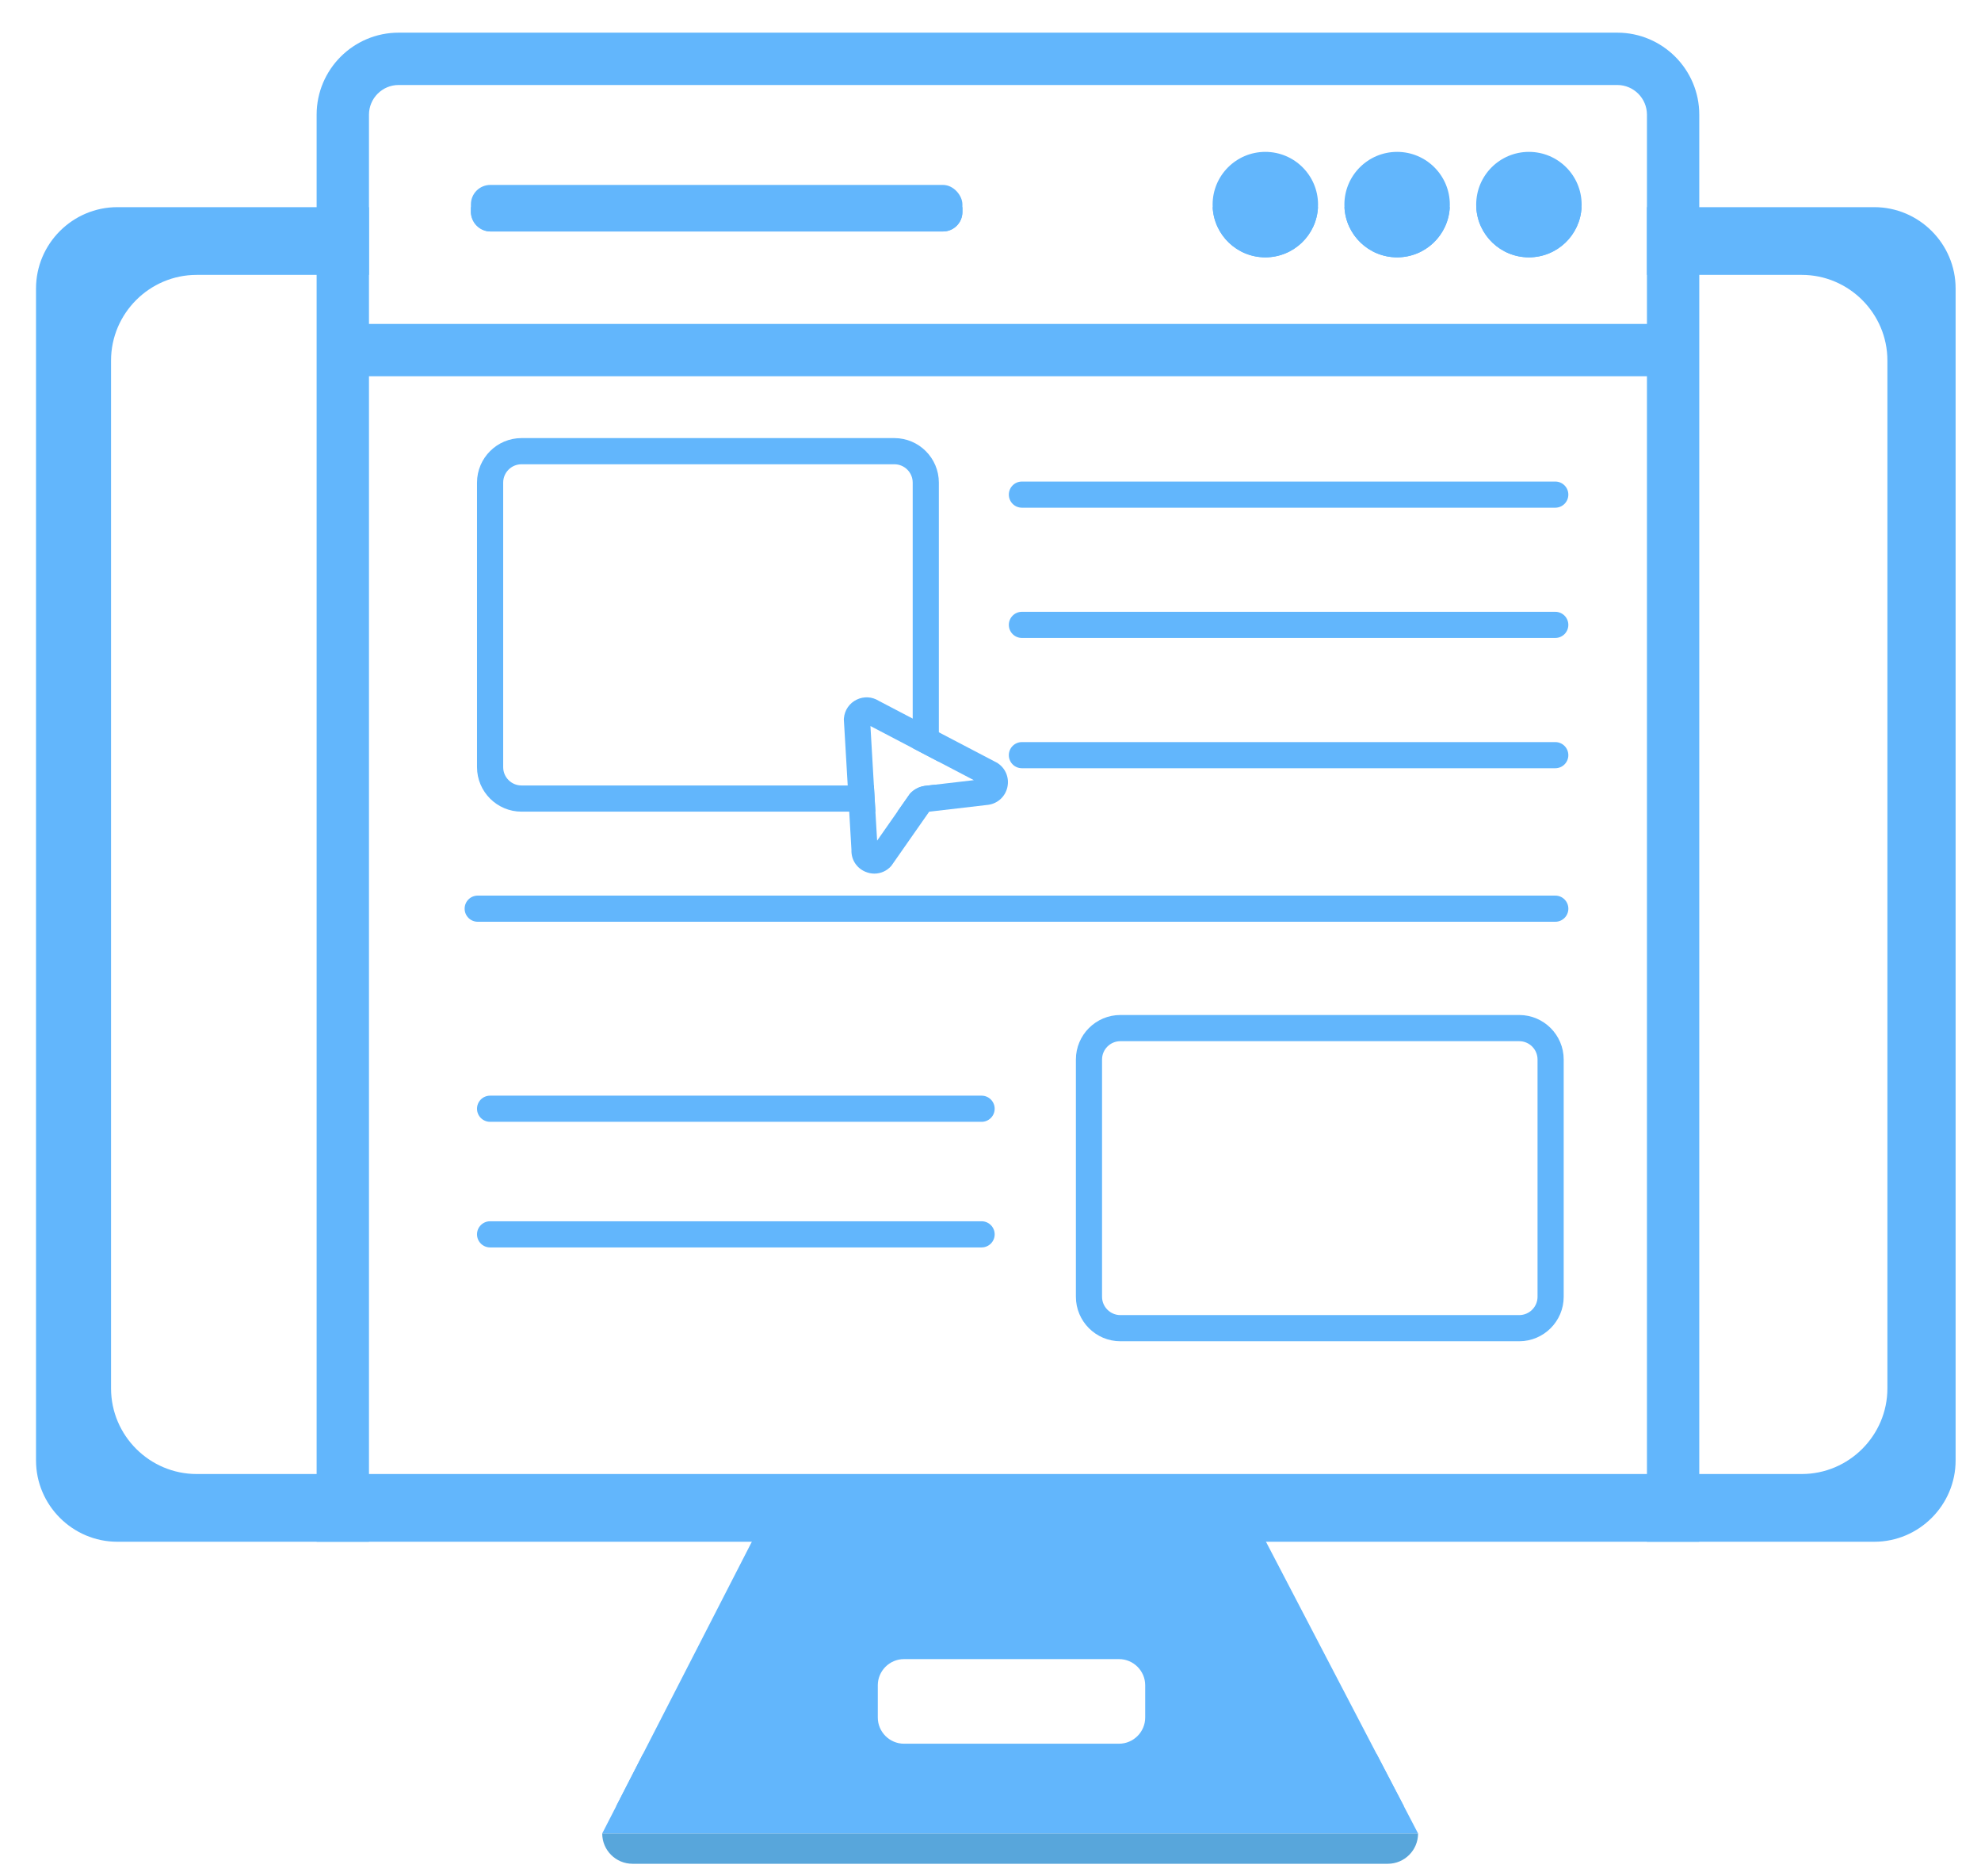 <svg xmlns="http://www.w3.org/2000/svg" id="Layer_1" data-name="Layer 1" viewBox="0 0 907.5 859.36"><defs><style>      .cls-1 {        fill: #62b6fc;      }      .cls-1, .cls-2 {        stroke-width: 0px;      }      .cls-2 {        fill: #58a6db;      }    </style></defs><path class="cls-1" d="M630.65,803.37h-336.12l-12.29,23.97h360.91l-12.5-23.97ZM740.88,14.96H182.61c-20.71,0-37.56,16.85-37.56,37.56v653.6h23.98V52.52c0-7.49,6.09-13.59,13.58-13.59h558.27c7.49,0,13.59,6.1,13.59,13.59v653.6h23.97V52.52c0-20.71-16.85-37.56-37.56-37.56Z"></path><path class="cls-1" d="M603.8,93.71c0,.39-.01.78-.03,1.16-.6,12.8-11.17,22.99-24.12,22.99s-23.52-10.19-24.12-22.99c-.02-.38-.03-.77-.03-1.16,0-13.34,10.81-24.15,24.15-24.15s24.15,10.81,24.15,24.15Z"></path><path class="cls-1" d="M664.17,93.71c0,.39-.01.78-.03,1.16-.6,12.8-11.17,22.99-24.12,22.99s-23.52-10.19-24.12-22.99c-.02-.38-.03-.77-.03-1.16,0-13.34,10.82-24.15,24.15-24.15s24.15,10.81,24.15,24.15Z"></path><path class="cls-1" d="M724.55,93.71c0,.39-.01.78-.03,1.16-.6,12.8-11.18,22.99-24.12,22.99s-23.52-10.19-24.12-22.99c-.02-.38-.03-.77-.03-1.16,0-13.34,10.81-24.15,24.15-24.15s24.15,10.81,24.15,24.15Z"></path><rect class="cls-1" x="215.73" y="84.7" width="225.15" height="21.31" rx="8.89" ry="8.89"></rect><rect class="cls-1" x="157.04" y="148.36" width="609.41" height="23.97"></rect><path class="cls-1" d="M423.74,359.93l-.2.03c-2.59.39-4.99,1.67-6.73,3.63l-5.67,8.1c7.78-.53,14.38-5.47,17.31-12.31l-4.71.55ZM409.72,200.65h-170.82c-11.23,0-20.38,9.14-20.38,20.38v130.33c0,11.23,9.15,20.38,20.38,20.38h162.13l-.7-11.99h-161.43c-4.63,0-8.39-3.76-8.39-8.39v-130.33c0-4.63,3.76-8.39,8.39-8.39h170.82c4.62,0,8.39,3.76,8.39,8.39v121.62l11.98,6.27v-127.89c0-11.24-9.14-20.38-20.37-20.38Z"></path><path class="cls-1" d="M712.47,232.53h-244.33c-3.31,0-5.99-2.68-5.99-5.99s2.68-5.99,5.99-5.99h244.33c3.31,0,5.99,2.68,5.99,5.99s-2.68,5.99-5.99,5.99Z"></path><path class="cls-1" d="M712.47,292.19h-244.33c-3.31,0-5.99-2.68-5.99-5.99s2.68-5.99,5.99-5.99h244.33c3.31,0,5.99,2.68,5.99,5.99s-2.68,5.99-5.99,5.99Z"></path><path class="cls-1" d="M712.47,351.86h-244.33c-3.31,0-5.99-2.68-5.99-5.99s2.68-5.99,5.99-5.99h244.33c3.31,0,5.99,2.68,5.99,5.99s-2.68,5.99-5.99,5.99Z"></path><path class="cls-1" d="M449.67,513.8h-225.16c-3.31,0-5.99-2.68-5.99-5.99s2.68-5.99,5.99-5.99h225.16c3.31,0,5.99,2.68,5.99,5.99s-2.68,5.99-5.99,5.99Z"></path><path class="cls-1" d="M449.67,571.33h-225.16c-3.31,0-5.99-2.68-5.99-5.99s2.68-5.99,5.99-5.99h225.16c3.31,0,5.99,2.68,5.99,5.99s-2.68,5.99-5.99,5.99Z"></path><path class="cls-1" d="M712.47,422.17H218.84c-3.31,0-5.99-2.68-5.99-5.99s2.68-5.99,5.99-5.99h493.64c3.31,0,5.99,2.68,5.99,5.99s-2.68,5.99-5.99,5.99Z"></path><path class="cls-1" d="M695.96,464.88h-182.72c-11.23,0-20.37,9.14-20.37,20.38v108.67c0,11.23,9.14,20.37,20.37,20.37h182.72c11.23,0,20.37-9.14,20.37-20.37v-108.67c0-11.24-9.14-20.38-20.37-20.38ZM704.35,593.93c0,4.62-3.77,8.39-8.39,8.39h-182.72c-4.62,0-8.39-3.77-8.39-8.39v-108.67c0-4.63,3.77-8.39,8.39-8.39h182.72c4.62,0,8.39,3.76,8.39,8.39v108.67Z"></path><path class="cls-1" d="M457.12,349.58l-.27-.18-26.76-14-11.98-6.28-15.6-8.16c-3.04-1.89-6.76-2.1-10.02-.54-3.36,1.61-5.57,4.8-5.89,8.53l-.04.43,1.78,30.37.69,11.99,1.02,17.52c-.17,4.34,2.25,8.22,6.29,9.97,1.38.6,2.81.89,4.22.89,2.88,0,5.67-1.21,7.72-3.5l17.38-24.86,26.99-3.14.21-.03c4.29-.65,7.68-3.81,8.62-8.05.95-4.24-.76-8.54-4.36-10.96ZM428.45,359.38l-4.71.55-.2.03c-2.59.39-4.99,1.67-6.73,3.63l-5.67,8.1-9.33,13.34-.78-13.28-.7-11.99-1.58-27.23,19.36,10.13,11.98,6.27,16.03,8.39-17.67,2.06Z"></path><path class="cls-1" d="M858.62,94.88h-104.15v31.02h70.93c21.57,0,39.22,17.64,39.22,39.21v470.79c0,21.57-17.65,39.21-39.22,39.21H90.09c-21.57,0-39.22-17.64-39.22-39.21V165.11c0-21.57,17.65-39.21,39.22-39.21h78.94v-31.02H53.75c-20.49,0-37.25,16.76-37.25,37.25v536.75c0,20.49,16.76,37.25,37.25,37.25h804.87c20.49,0,37.25-16.76,37.25-37.25V132.13c0-20.49-16.76-37.25-37.25-37.25ZM700.4,117.87c12.94,0,23.52-10.19,24.12-22.99h-48.24c.6,12.8,11.17,22.99,24.12,22.99ZM640.02,117.87c12.95,0,23.52-10.19,24.12-22.99h-48.24c.6,12.8,11.18,22.99,24.12,22.99ZM579.65,117.87c12.95,0,23.52-10.19,24.12-22.99h-48.24c.6,12.8,11.17,22.99,24.12,22.99ZM224.62,106.02h207.37c4.89,0,8.89-4,8.89-8.89v-2.25h-225.15v2.25c0,4.89,4,8.89,8.89,8.89Z"></path><path class="cls-1" d="M643.15,827.33l-12.5-23.97-50.71-97.24-7.82-15h-220l-7.7,15-49.89,97.24-12.29,23.97-6.37,12.41h373.75l-6.47-12.41ZM402.12,786.63v-14.75c0-6.6,5.4-12,12-12h98.5c6.6,0,12,5.4,12,12v14.75c0,6.6-5.4,12-12,12h-98.5c-6.6,0-12-5.4-12-12Z"></path><path class="cls-2" d="M275.87,839.75h373.75c0,7.66-6.22,13.87-13.87,13.87h-346c-7.66,0-13.87-6.22-13.87-13.87h0Z"></path></svg>